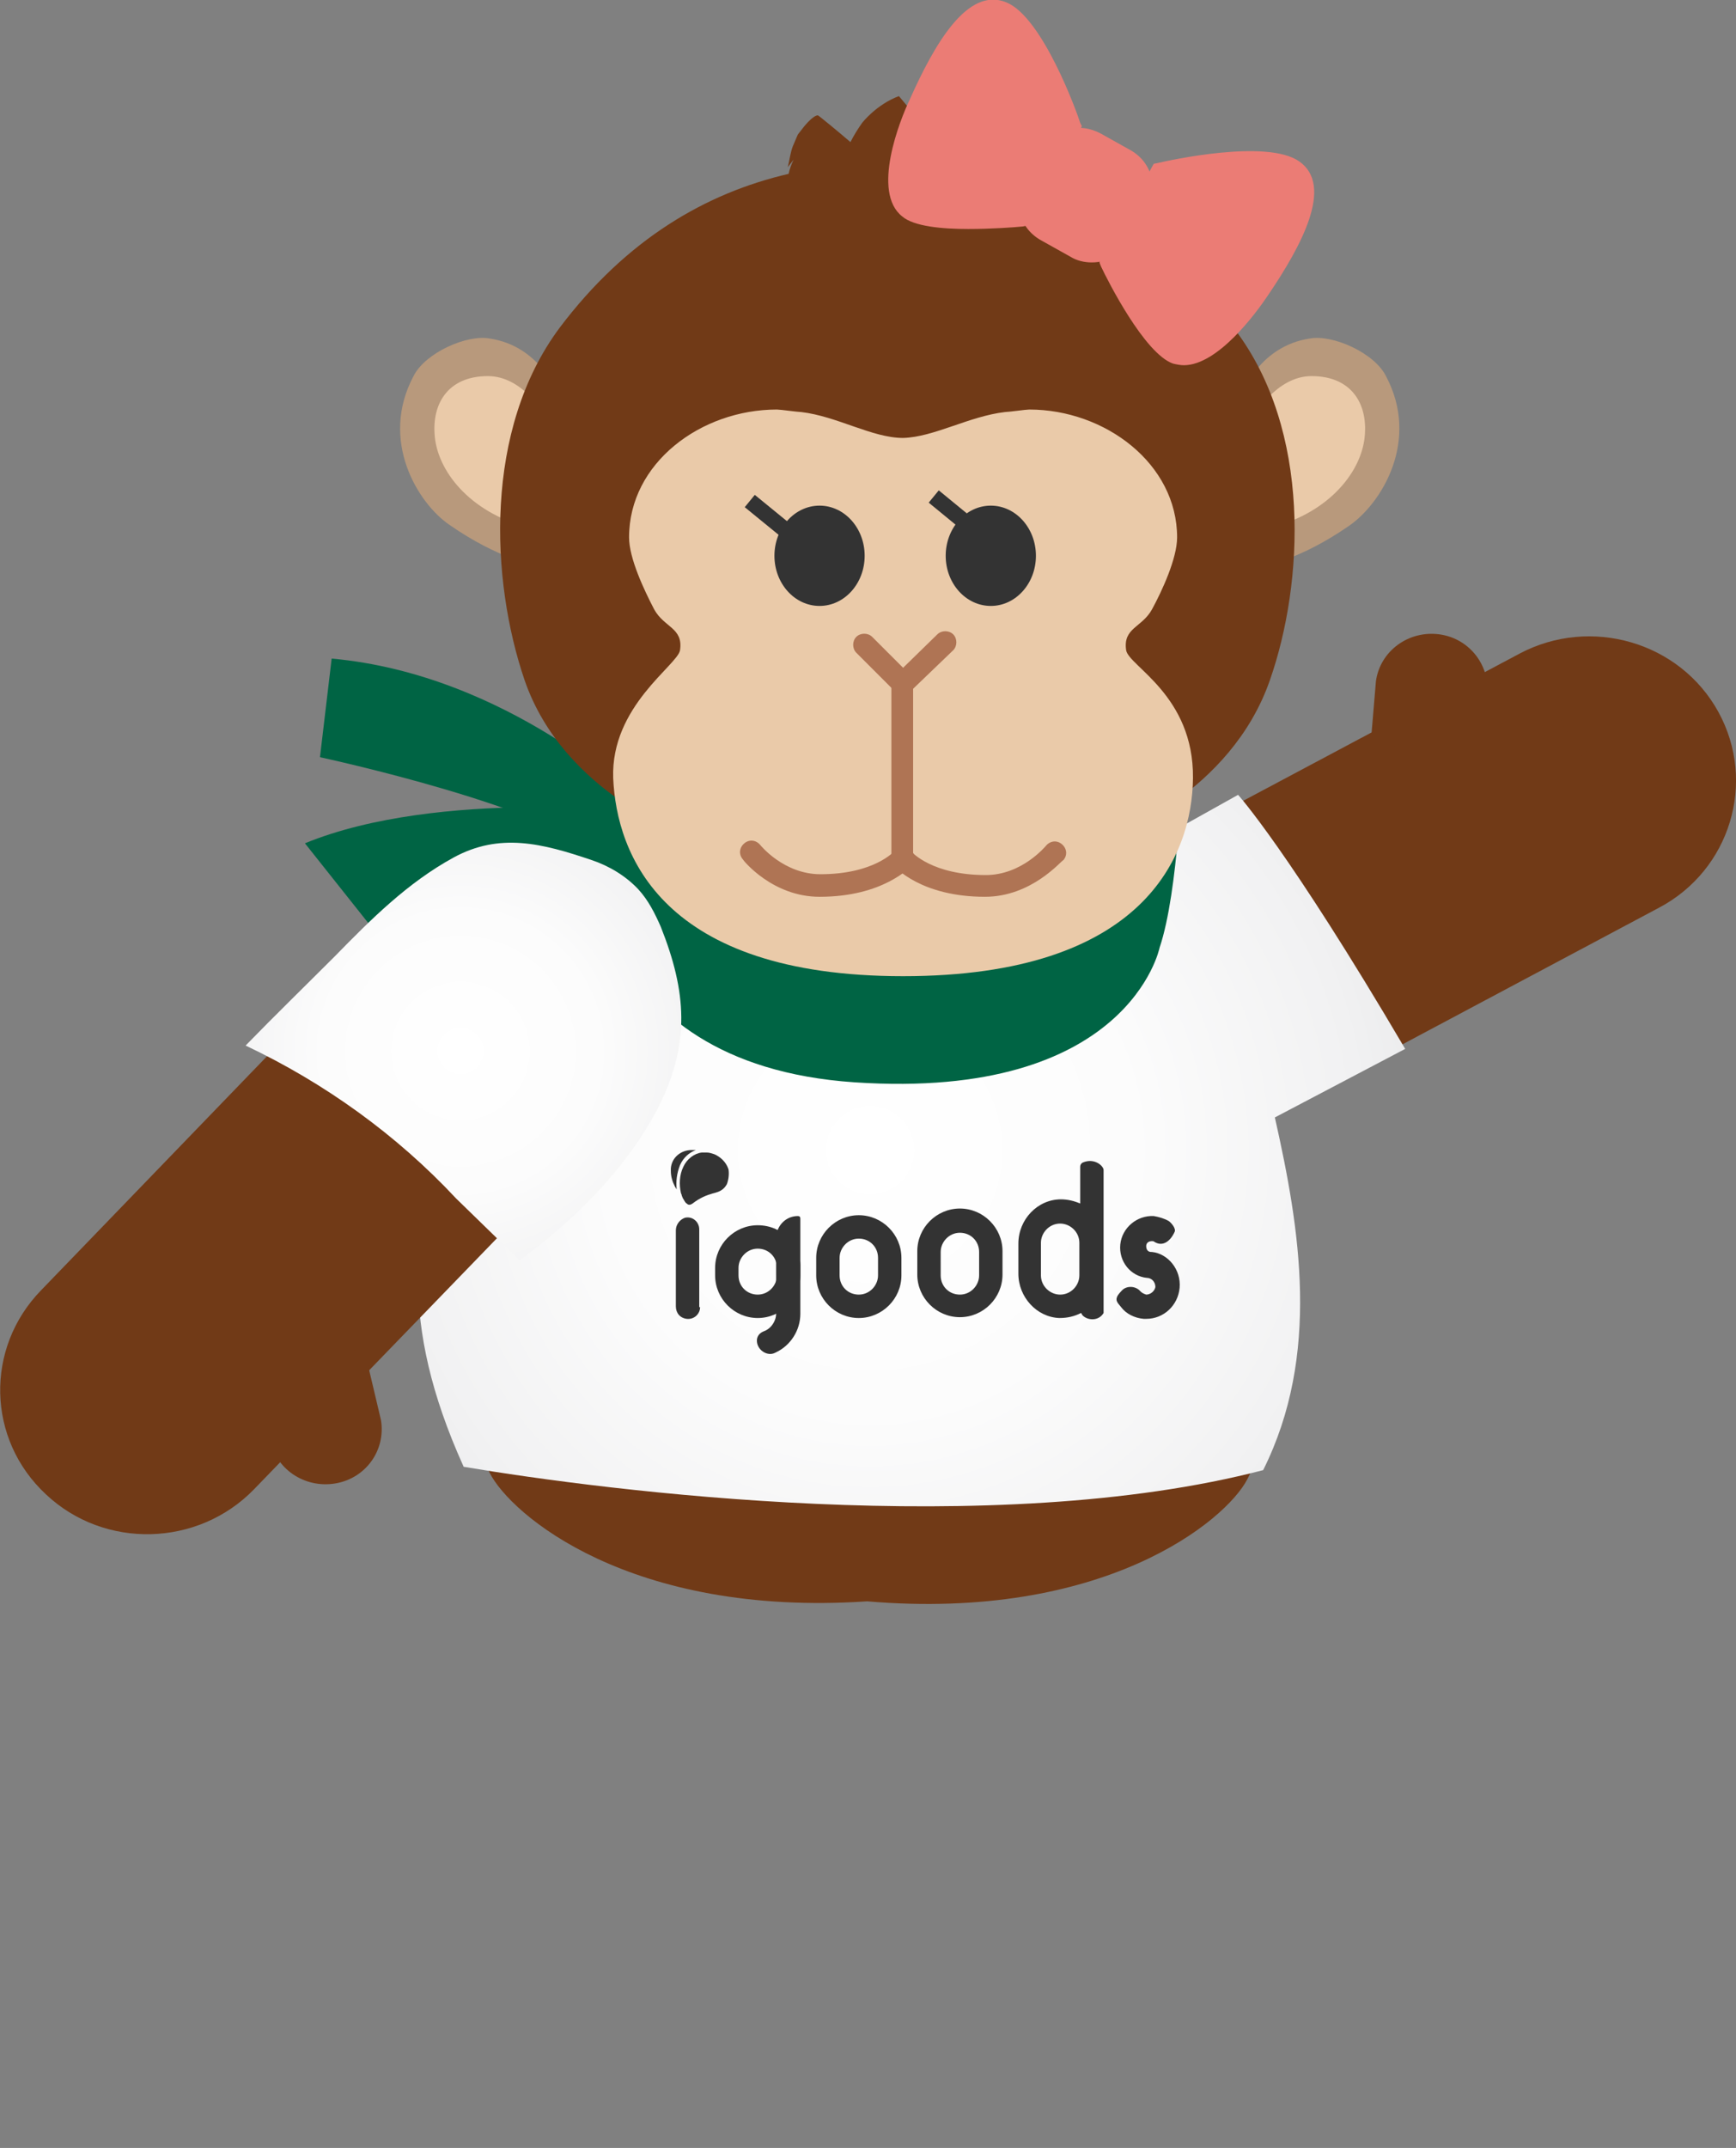 <svg version="1.1" id="&#x30EC;&#x30A4;&#x30E4;&#x30FC;_1" xmlns="http://www.w3.org/2000/svg" x="0" y="0" viewBox="0 0 207.8 257" xml:space="preserve"><rect x="0" y="0" width="207.8" height="257" fill="#808080" stroke="none"/><style>.st0{fill:#713a17}.st1{fill:#eacaa9}.st2{fill:#b8997c}.st4{fill:#333}.st5{fill:#006444}.st7{fill:#af7454}.st8{fill:#eb7c75}</style><path class="st0" d="M127.8 107c-8.5 4.5-11.7 15-7.1 23.4 4.6 8.4 15.3 11.5 23.8 7l54.1-28.8c8.5-4.5 11.7-15 7.1-23.4-4.6-8.4-15.3-11.5-23.8-7L127.8 107z"/><path class="st0" d="M178 83.4c.5-3.6-2-7-5.7-7.5s-7.1 2-7.6 5.6l-.8 9.5m-97.4 22.6l76.1.7s23 31.3 6.7 62.7c-2.6 5-17.2 17-45.5 14.6-28.4 1.9-42.7-10.4-45.2-15.4-15.7-31.7 7.9-62.6 7.9-62.6z"/><path class="st1" d="M69.4 141.4c-.2 18.6 15.1 33.9 34 34 19 .2 34.5-14.8 34.7-33.4.2-18.6-15.1-33.9-34-34s-34.6 14.8-34.7 33.4z"/><path class="st2" d="M101.3 172.3c0 .1-.7.2.4.3 3.2.4 5.8-.3 8.9-.8l.3.1c2.4-.6 4.8-1.6 7.1-2.8 4.4-2.1 8.1-5.3 11-9 0 .1 0 .2.3-.1 1.3-1.6 2.6-4 3.7-6.6l.5-1.2c.2-.3.2-.3.3-.4.4-1.2.6-2.4.9-3.4 3.7-13.5-3.2-30.1-18.5-36.7-3.1-1.5-6.5-2.3-9.9-2.7-5-.5-11.4.5-15.8 2.6.2-1.4-10.2 4.7-8.5 3.1-2.7 2-6 5.9-6.3 6-.7.4-3.7 1.7-7.2 10.4-1.4 3.5-1.5 9.1-1.6 10.3-.3 2-.1-4.7-.4-2.7.9-13.8 10.5-26.2 23.4-31.1 12.8-5.1 28.4-2.4 38.8 7 1.7 1.6 6 5.7 9 12.6 3 6.8 4.3 16.5 1.2 25.6-2.9 9.1-9.9 16.7-17.4 20.6-7.5 4.1-14.8 4.7-18.9 4.6l-1.5-.1c-9.1-.2-19.3-5.6-24.1-11.3-2.3-2.6-4.1-5.5-5.6-8.6.9 1.3 1.7 2.5 2.5 3.5-2-2.8-3.4-5.9-3.7-7.2-1.9-7-.5-3.1.9-.7.9 1.7.1-.8 1.6 1.9-.9-1.9-1.3-3-1.9-5.1-.1-.2 2.2 6.3 1.9 4.8-.9-1.8-1.6-4.1-2-6.2.2.7 2.4 7 2.6 6.5-.6-1-2.5-5.5-2.2-6 0-.1.5 2 1 2.9-1.9-6.3-1.5-9.9-.4-4.1-.5-2-.9-4.8-.8-7 .1 1.1.1 2.9.3 3.9-.2-1.2-.1-2.4-.2-3.6l.2.6c.1.9.1 1.8.2 2.7-.1-.8-.1-1.6-.1-2.4.1.6.3 1.3.4 2 .5 2.8 1.4 5.3 2 6.7 3.9 11.8 15.3 20.4 27.6 21.1z"/><radialGradient id="SVGID_1_" cx="1635.169" cy="-272.865" r="30.06" gradientTransform="matrix(-3.581 0 0 3.581 5959.71 1114.739)" gradientUnits="userSpaceOnUse"><stop offset="0" stop-color="#fff"/><stop offset=".294" stop-color="#fcfcfc"/><stop offset=".547" stop-color="#f1f1f2"/><stop offset=".783" stop-color="#dfe0e1"/><stop offset="1" stop-color="#c8c9ca"/></radialGradient><path d="M168.2 125.5c-14-23.8-20-30.4-20-30.4l-7.7 4.3c-.2-.3-1.5 1.6-1.5 1.6s-70.8-4.3-70.9-4.2l-11.3 3.7-16.1 27.3 11.8 7.7c-2.6 11.8-5 22.3 3 40 17.2 2.9 63.5 8.8 95.7.4 6.9-13.8 4.4-28.9 1.4-42.2l15.6-8.2z" fill="url(#SVGID_1_)"/><path class="st4" d="M165.1 117.3l-.1-.1.1.1zm-103.2.9c-.1 0-.2.1-.3.2.2 0 .2-.1.3-.2zm-8 19.2zm88.5-16.4zm0 .2v-.1zm11.3 12.8z"/><path class="st0" d="M195.2 99.3s-3.6-8.5-8.8-13.6"/><path class="st5" d="M76.3 95.8s-15.5-15.1-36.6-17l-1.4 11.8s28.5 6.1 34.5 12.5l3.5-7.3z"/><path class="st5" d="M77.7 97.2s-25.1-2.9-41.2 3.7l8.9 11.2s25.4-8.7 34.8-6.1l-2.5-8.8z"/><path class="st5" d="M70.5 100.5s-.7 26.8 31.8 29c32.8 2.2 36.5-16.1 36.5-16.1 2.3-6.8 2.7-21.6 2.7-21.6"/><path class="st0" d="M72.7 134.5c6.7-6.9 6.5-17.8-.6-24.4-7-6.6-18.2-6.3-24.9.5L4.9 154.4c-6.7 6.9-6.5 17.8.6 24.4 7 6.6 18.2 6.3 24.9-.6l42.3-43.7z"/><path class="st0" d="M32.3 172.1c.6 3.6 4.1 6 7.8 5.4 3.7-.6 6.1-4 5.5-7.6l-2.2-9.3"/><radialGradient id="SVGID_00000152254941127756686540000009728259328386710669_" cx="1648.862" cy="-276.176" r="15.735" gradientTransform="matrix(-3.581 0 0 3.581 5959.71 1114.739)" gradientUnits="userSpaceOnUse"><stop offset="0" stop-color="#fff"/><stop offset=".294" stop-color="#fcfcfc"/><stop offset=".547" stop-color="#f1f1f2"/><stop offset=".783" stop-color="#dfe0e1"/><stop offset="1" stop-color="#c8c9ca"/></radialGradient><path d="M62.2 150.8c6.8-5 12.9-11.1 16.7-18.5 3.7-7.5 3.3-13.6.2-21.4-.7-1.6-1.5-3.2-2.7-4.5-1.5-1.6-3.5-2.8-5.6-3.5-5.9-2-11-3.3-16.5-.3s-9.9 7.4-14.2 11.8c-3.6 3.6-7.2 7.1-10.7 10.7 9.5 4.5 18.1 10.7 25.2 18.3" fill="url(#SVGID_00000152254941127756686540000009728259328386710669_)"/><path class="st4" d="M141.2 154.1c-.2 2.1-1.9 3.7-4 3.7h-.3c-1.1-.1-2.1-.6-2.7-1.4-.3-.4-.7-.7-.5-1.2.1-.3.5-.7.7-.9.6-.5 1.6-.4 2.1.2.2.2.4.3.7.4.5 0 1-.4 1.1-.9 0-.5-.3-1-.9-1.1h-.1c-2-.2-3.4-2-3.2-4 .2-2 2-3.5 4-3.4.6.1 1.3.3 1.8.6.3.2.9.9.7 1.3-.5 1.1-1.4 1.8-2.4 1.2-.1-.1-.2-.1-.3-.1-.4 0-.7.2-.7.6 0 .4.2.7.6.7h.1c1.9.2 3.5 2.1 3.3 4.3zm-26.3-9.5c-2.8 0-5.1 2.3-5.1 5.1v2.8c0 2.8 2.3 5.1 5.1 5.1s5.1-2.3 5.1-5.1v-2.8c0-2.8-2.3-5.1-5.1-5.1zm2.3 8c0 1.2-1 2.3-2.3 2.3s-2.3-1-2.3-2.3v-2.8c0-1.2 1-2.3 2.3-2.3s2.3 1 2.3 2.3v2.8zm-14.4-7.2c-2.8 0-5.1 2.3-5.1 5.1v2.1c0 2.8 2.3 5.1 5.1 5.1s5.1-2.3 5.1-5.1v-2.1c0-2.8-2.3-5.1-5.1-5.1zm2.3 7.2c0 1.2-1 2.3-2.3 2.3s-2.3-1-2.3-2.3v-2.1c0-1.2 1-2.3 2.3-2.3s2.3 1 2.3 2.3v2.1zm-9.6-7.1c.2 0 .3.1.3.3v11.4c0 2-1.2 3.8-2.9 4.6-.2.1-.4.2-.7.2-.8 0-1.6-.7-1.6-1.6 0-.5.3-.9.8-1.1.3-.1.6-.3.8-.5.4-.4.7-1 .7-1.6V148c.1-1.4 1.2-2.5 2.6-2.5z"/><path class="st4" d="M90.7 146.6c-2.8 0-5.1 2.3-5.1 5.1v.9c0 2.8 2.3 5.1 5.1 5.1s5.1-2.3 5.1-5.1v-.9c.1-2.8-2.2-5.1-5.1-5.1zm2.3 6c0 1.2-1 2.3-2.3 2.3s-2.3-1-2.3-2.3v-.9c0-1.2 1-2.3 2.3-2.3s2.3 1 2.3 2.3v.9zm-9.2 3.8c0 .8-.7 1.5-1.6 1.4-.8-.1-1.3-.7-1.3-1.5v-9.1c0-.7.5-1.3 1.1-1.5.9-.2 1.7.5 1.7 1.4v9.3zm48.3-16.4c0-.5-1.1-1.5-2.5-.9-.2.1-.3.3-.3.5v4.4c-.7-.3-1.5-.5-2.3-.5-2.8 0-5.1 2.4-5.1 5.3v3.6c0 2.8 2.2 5.2 4.9 5.3 1 0 1.8-.2 2.6-.6.1.1.1.2.2.3.6.6 1.9.7 2.5-.3V140zm-2.9 12.6c0 1.2-1 2.3-2.3 2.3-1.2 0-2.3-1-2.3-2.3v-3.9c0-1.2 1-2.3 2.3-2.3 1.2 0 2.3 1 2.3 2.3v3.9zM81 142.3c-.1-.1-.1-.2-.2-.3-.3-.6-.5-1.2-.5-1.9v-.3c.1-1.3 1.2-2.2 2.5-2.2h.5c-.8.3-1.5.9-1.9 1.8-.4 1-.5 2-.4 2.9z"/><path class="st4" d="M87 141.7c-.4.7-.9.9-1.7 1.1-.7.2-1.5.5-2.4 1.2-.3.2-.5.2-.7 0-.2-.1-.3-.4-.5-.7 0-.1-.1-.2-.1-.3 0-.1-.1-.2-.1-.3-.2-.9-.2-2.1.3-3.1.4-.9 1.3-1.6 2.2-1.7h.6c.3 0 .6.1.9.2.7.3 1.4.9 1.7 1.8.1.6 0 1.3-.2 1.8z"/><path class="st2" d="M165.9 45c-1.4-2.8-6.4-5-9.1-4.5-6 .9-8 6.4-8 6.4l2.5 20.8s4.3-.7 10.2-4.8c3.9-2.7 8.5-10.2 4.4-17.9z"/><path class="st1" d="M149 50.9c1.2-1.3 3.8-5.9 8-5.9 4.9 0 6.9 3.5 6.3 7.7-.7 4.5-5.1 9.3-12.4 10.7L149 50.9z"/><path class="st2" d="M49.5 45c1.4-2.8 6.4-5 9.1-4.5 6 .9 8 6.4 8 6.4L64 67.6s-4.3-.7-10.2-4.8C50 60.2 45.4 52.7 49.5 45z"/><path class="st1" d="M66.4 50.9c-1.2-1.3-3.8-5.9-8-5.9-4.9 0-6.9 3.5-6.3 7.7.7 4.5 5.1 9.3 12.4 10.7l1.9-12.5z"/><path class="st0" d="M147.8 39.4c-7.5-9.9-15.9-15.2-24.6-17.8-1.7-3.5-4.2-8.6-4.2-8.6l-1.1-.1-.9.1c-.2 0-.3.1-.4.1-.4.1-.7.2-1 .4-1.7.8-2.9 1.9-3.8 3-1.6-1.9-4.2-5-4.2-5-2.7 1-4.4 3.2-4.4 3.2-.5.7-1 1.5-1.4 2.3-1.4-1.2-3.7-3.1-3.9-3.2-.6 0-1.7 1.4-1.7 1.4l-.7.9c-.2.5-.4.9-.6 1.4-.3.8-.4 1.7-.6 2.5l.7-.9c-.3.6-.5 1.2-.6 1.7C84.5 23.1 75 28.6 67 39.2c-9.1 12.2-8.3 30.2-4.2 42.2C67.5 95 82.2 100 82.2 100h51s14.1-5.1 18.8-18.6c4.1-11.7 5-29.9-4.2-42z"/><path class="st1" d="M134.8 77.8c-.4-2.7 1.9-2.7 3.1-4.9 1.2-2.2 3-6.1 3-8.6 0-8.8-8.6-15.3-17.7-15.3-.4 0-2.5.3-2.9.3-4.3.5-8.5 3-12.2 3.1-3.7 0-7.9-2.6-12.2-3.1-.4 0-2.5-.3-2.9-.3-9.1 0-17.7 6.4-17.7 15.3 0 2.5 1.8 6.3 3 8.6 1.2 2.2 3.5 2.2 3.1 4.9-.3 1.8-8.3 6.7-8 15.3.4 9.1 5.8 23.7 34.7 23.7 28.9 0 34.6-14.5 34.7-23.7.1-9.9-7.7-13.4-8-15.3z"/><ellipse class="st4" cx="118.6" cy="66.5" rx="5.4" ry="6"/><ellipse class="st4" cx="98.1" cy="66.5" rx="5.4" ry="6"/><path class="st7" d="M108 83.1c-.3 0-.7-.1-.9-.4l-4.6-4.6c-.5-.5-.5-1.4 0-1.9s1.4-.5 1.9 0l3.7 3.7 4.1-4c.5-.5 1.4-.5 1.9 0s.5 1.4 0 1.9l-5.1 4.9c-.4.3-.7.4-1 .4z"/><path class="st7" d="M108 104.1c-.7 0-1.3-.6-1.3-1.3v-21c0-.7.6-1.3 1.3-1.3s1.3.6 1.3 1.3v21c0 .7-.6 1.3-1.3 1.3z"/><path class="st7" d="M98.1 107.3c-5.6 0-9.1-4.3-9.2-4.5-.5-.6-.4-1.4.2-1.9.6-.5 1.4-.4 1.9.2 0 0 2.8 3.5 7.2 3.5 6.4 0 8.8-2.7 8.9-2.8.5-.5 1.3-.6 1.9-.1.6.5.6 1.3.2 1.9-.3.1-3.4 3.7-11.1 3.7z"/><path class="st7" d="M117.9 107.3c-7.7 0-10.8-3.6-10.9-3.7-.5-.6-.4-1.4.2-1.9.6-.5 1.4-.4 1.9.2.1.1 2.5 2.8 8.9 2.8 4.3 0 7.1-3.4 7.2-3.5.5-.6 1.3-.7 1.9-.2.6.5.7 1.3.2 1.9-.3.1-3.8 4.4-9.4 4.4z"/><path transform="rotate(-50.771 92.108 61.8)" class="st4" d="M91.1 58.8H93v6.1h-1.9z"/><path transform="rotate(-50.639 114.078 61.264)" class="st4" d="M113.1 58.3h1.9v5.9h-1.9z"/><path class="st8" d="M115.9 27.4c-3.1 0-6.5-.3-7.9-1.5-3.7-2.9-.3-11.5.9-14 2.9-6.5 6.9-13.6 11.6-11.6 4.3 1.8 8.4 13.1 8.8 14.4l.2.4-6.6 11.9-.5.1c-1 .1-3.7.3-6.5.3zm25.8 16.3c-.4 0-.9-.1-1.3-.2-3.4-1.2-7.8-9.9-8.6-11.6l-.2-.5 6.5-11.8.5-.1c1.3-.3 13-2.9 16.9-.2 4.2 2.9.3 10.1-3.7 16-1.4 2.1-6 8.4-10.1 8.4z"/><path class="st8" d="M130.7 31.4c-.9 0-1.8-.2-2.6-.7l-3.4-1.9c-1.3-.7-2.2-1.8-2.6-3.2-.4-1.4-.2-2.9.5-4.1l1.9-3.4c.7-1.3 1.8-2.2 3.2-2.6 1.4-.4 2.8-.2 4.1.5l3.4 1.9c1.3.7 2.2 1.8 2.6 3.2.4 1.4.2 2.8-.5 4.1l-1.9 3.4c-1 1.8-2.8 2.8-4.7 2.8z"/></svg>